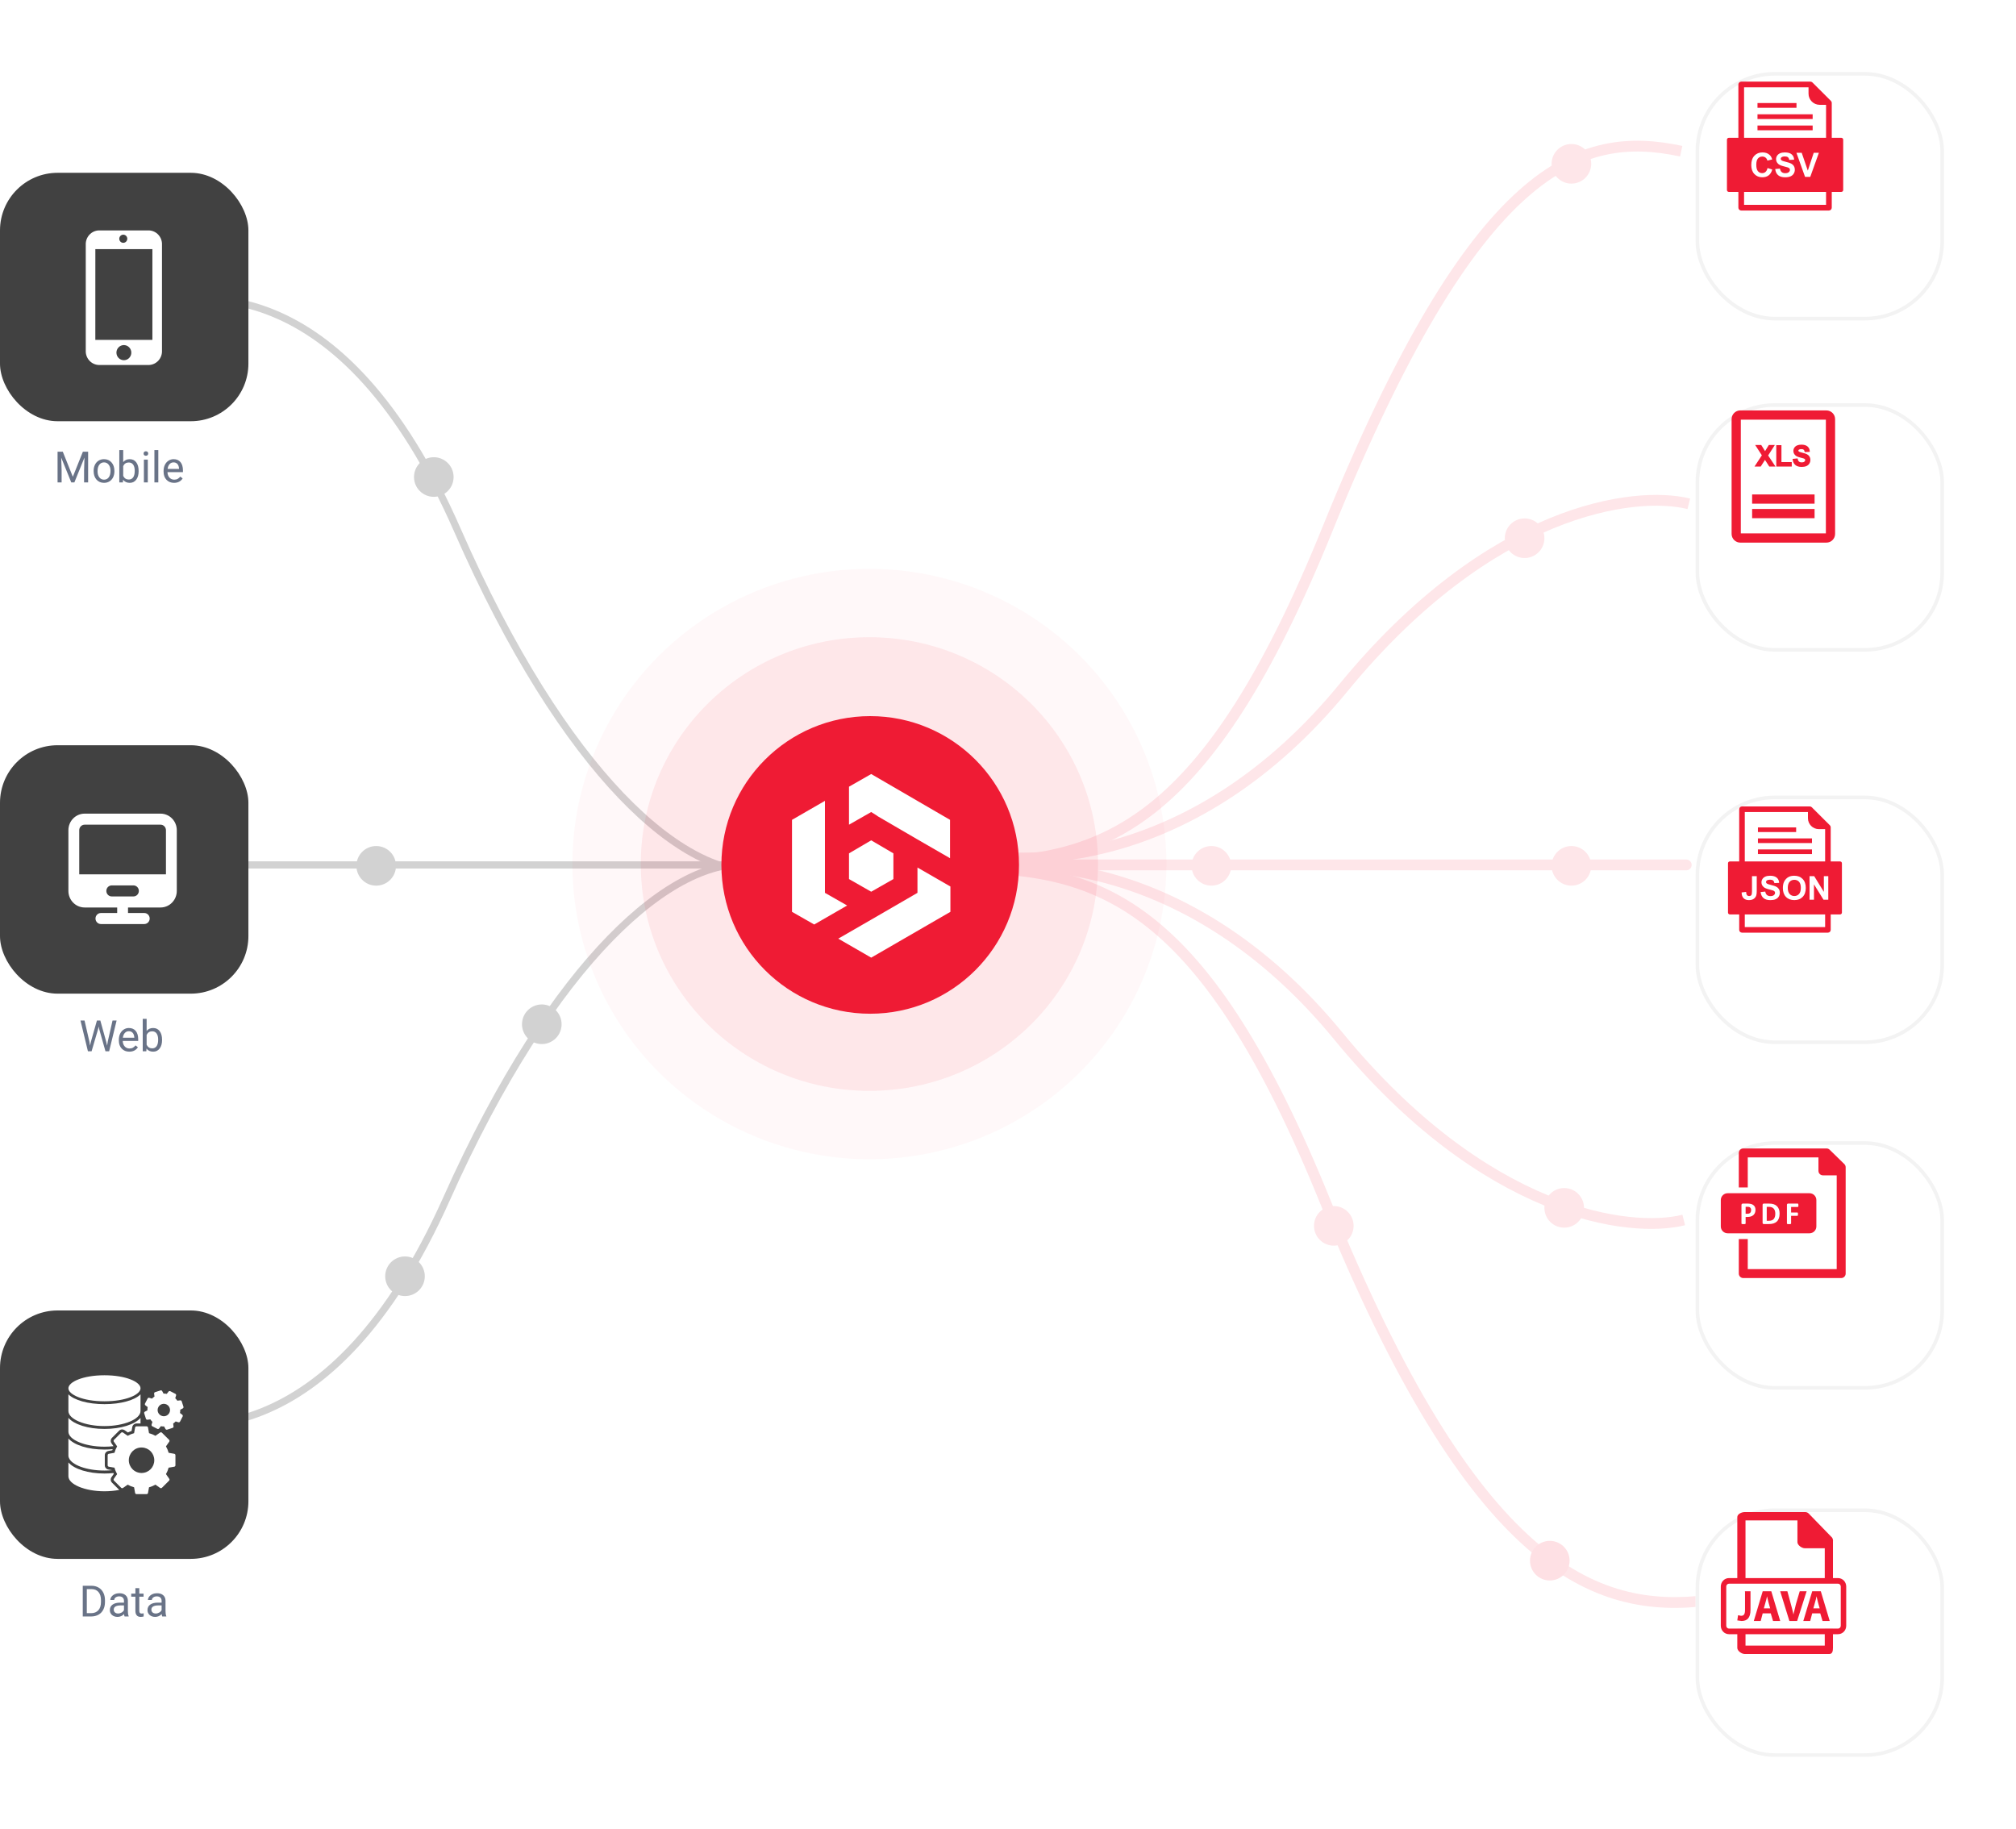 <svg width="560" height="508" viewBox="0 0 560 508" fill="none" xmlns="http://www.w3.org/2000/svg">
<path d="M31 391.338C50.361 399.942 92.207 404.245 124.059 332.95C153.822 266.333 187.14 237.687 209 240.145" stroke="#D2D2D2" stroke-width="2" stroke-linecap="round"/>
<path d="M34 87.752C53.361 78.982 95.207 74.597 127.059 147.262C156.822 215.16 190.14 244.358 212 241.852" stroke="#D2D2D2" stroke-width="2" stroke-linecap="round"/>
<path d="M61.677 240.246H216.179" stroke="#D2D2D2" stroke-width="2" stroke-linecap="round"/>
<path d="M368.813 146.796L367.423 146.233L368.813 146.796ZM268.511 241.122C287.661 241.122 304.762 238.581 321.284 225.412C337.726 212.306 353.42 188.809 370.203 147.359L367.423 146.233C350.701 187.531 335.246 210.446 319.414 223.066C303.661 235.623 287.364 238.122 268.511 238.122V241.122ZM370.203 147.359C390.745 96.628 408.187 69.201 423.827 55.185C431.617 48.203 438.934 44.574 445.951 43.028C452.978 41.479 459.814 41.994 466.686 43.467L467.314 40.533C460.186 39.006 452.889 38.427 445.305 40.098C437.712 41.772 429.941 45.677 421.825 52.951C405.65 67.446 387.999 95.416 367.423 146.233L370.203 147.359Z" fill="#FEE6E9"/>
<path d="M276.399 240.246L468.399 240.246" stroke="#FEE6E9" stroke-width="3" stroke-linecap="round"/>
<path d="M368.19 333.914L366.8 334.477L368.19 333.914ZM267.888 239.588C287.038 239.588 304.139 242.129 320.661 255.298C337.103 268.405 352.797 291.902 369.58 333.351L366.8 334.477C350.078 293.18 334.623 270.264 318.791 257.644C303.038 245.087 286.741 242.588 267.888 242.588V239.588ZM369.58 333.351C390.112 384.057 408.708 412.443 425.945 427.663C443.071 442.786 458.917 444.967 474.311 443.012L474.689 445.988C458.584 448.033 441.833 445.695 423.959 429.912C406.195 414.226 387.386 385.319 366.8 334.477L369.58 333.351Z" fill="#FEE6E9"/>
<path d="M265.396 235.885C284.293 241.699 332.306 240.869 373.174 191.029C414.042 141.189 454.163 136.205 469.115 139.943" stroke="#FEE6E9" stroke-width="3"/>
<path d="M263.986 242.926C282.883 237.112 330.895 237.942 371.764 287.782C412.632 337.621 452.753 342.605 467.705 338.867" stroke="#FEE6E9" stroke-width="3"/>
<rect y="364" width="69" height="69" rx="16" fill="#414141"/>
<path d="M48.404 403.813L46.846 403.533C46.672 402.904 46.423 402.307 46.101 401.747L47.015 400.442C47.126 400.284 47.11 400.072 46.973 399.935L44.981 397.954C44.844 397.817 44.632 397.801 44.474 397.906L43.174 398.815C42.609 398.493 42.012 398.25 41.394 398.086L41.114 396.512C41.077 396.321 40.913 396.184 40.723 396.184H37.918C37.728 396.184 37.564 396.321 37.527 396.512L37.247 398.086C36.629 398.25 36.032 398.493 35.467 398.815L34.162 397.906C34.003 397.801 33.792 397.817 33.654 397.954L31.668 399.935C31.531 400.072 31.515 400.284 31.621 400.442L32.535 401.747C32.218 402.302 31.969 402.904 31.795 403.533L30.231 403.813C30.041 403.85 29.904 404.013 29.904 404.204V407.009C29.904 407.199 30.041 407.368 30.231 407.4L31.8 407.669C31.901 408.044 32.027 408.403 32.181 408.752C32.191 408.768 32.196 408.789 32.212 408.805C32.302 409.022 32.413 409.238 32.535 409.455L31.621 410.76C31.515 410.918 31.531 411.129 31.668 411.267L33.654 413.253C33.792 413.39 34.003 413.406 34.162 413.301L35.467 412.387C36.042 412.714 36.645 412.963 37.247 413.116L37.527 414.69C37.564 414.88 37.728 415.018 37.918 415.018H40.723C40.913 415.018 41.077 414.88 41.114 414.69L41.394 413.121C42.012 412.952 42.609 412.709 43.174 412.387L44.474 413.295C44.632 413.406 44.844 413.39 44.981 413.253L46.973 411.267C47.11 411.129 47.126 410.918 47.015 410.76L46.101 409.455C46.423 408.889 46.672 408.292 46.84 407.669L48.404 407.4C48.594 407.368 48.732 407.199 48.732 407.009V404.204C48.732 404.013 48.594 403.85 48.404 403.813ZM39.418 409.138C39.402 409.138 39.386 409.138 39.37 409.143H39.344C37.33 409.152 35.783 407.511 35.783 405.598C35.783 403.649 37.368 402.059 39.318 402.059C39.339 402.059 39.355 402.059 39.418 402.064C41.346 402.117 42.857 403.67 42.857 405.598C42.857 407.532 41.346 409.085 39.418 409.138Z" fill="white"/>
<path d="M50.767 391.207C50.936 391.118 51.02 390.922 50.957 390.737L50.471 389.232C50.413 389.047 50.233 388.936 50.043 388.962L49.266 389.063C49.092 388.814 48.897 388.582 48.68 388.376L48.912 387.62C48.965 387.436 48.886 387.24 48.712 387.15L47.306 386.426C47.137 386.342 46.931 386.389 46.81 386.537L46.329 387.171C46.033 387.113 45.732 387.087 45.426 387.092L45.056 386.4C44.966 386.231 44.771 386.146 44.586 386.21L43.08 386.691C42.895 386.749 42.784 386.928 42.811 387.119L42.916 387.9C42.663 388.075 42.43 388.275 42.224 388.487L41.469 388.26C41.284 388.207 41.088 388.291 40.999 388.46L40.28 389.86C40.196 390.029 40.243 390.241 40.396 390.357L41.02 390.832C40.967 391.128 40.941 391.429 40.946 391.741L40.248 392.111C40.079 392.201 39.995 392.396 40.058 392.581L40.539 394.081C40.597 394.261 40.777 394.382 40.967 394.351L41.754 394.25C41.923 394.499 42.124 394.731 42.34 394.942L42.108 395.698C42.055 395.883 42.134 396.078 42.309 396.168L43.709 396.887C43.878 396.971 44.089 396.924 44.205 396.776L44.681 396.147C44.977 396.2 45.283 396.226 45.589 396.221L45.959 396.918C46.028 397.05 46.165 397.13 46.308 397.13C46.35 397.13 46.387 397.124 46.429 397.108L47.935 396.622C48.12 396.564 48.231 396.385 48.204 396.195L48.099 395.413C48.352 395.238 48.585 395.043 48.796 394.826L49.546 395.059C49.731 395.112 49.927 395.032 50.017 394.858L50.735 393.453C50.819 393.284 50.772 393.072 50.624 392.956L49.995 392.481C50.053 392.185 50.075 391.884 50.069 391.577L50.767 391.207ZM47.042 392.444C46.621 393.265 45.599 393.641 44.718 393.189C43.862 392.744 43.543 391.718 43.978 390.869C44.408 390.021 45.45 389.692 46.297 390.124C47.143 390.558 47.475 391.598 47.042 392.444Z" fill="white"/>
<path d="M29.016 401.842C29.878 401.842 30.717 401.795 31.531 401.7L30.971 400.897C30.649 400.411 30.707 399.777 31.108 399.375L33.095 397.394C33.317 397.167 33.618 397.045 33.935 397.045C34.172 397.045 34.405 397.114 34.6 397.246L35.525 397.891C35.858 397.727 36.201 397.584 36.555 397.468L36.745 396.375C36.861 395.799 37.353 395.392 37.918 395.392H39.033V393.839C37.437 395.656 33.602 396.908 29.016 396.908C24.431 396.908 20.595 395.656 19 393.839V397.658C19 399.925 23.585 401.842 29.016 401.842Z" fill="white"/>
<path d="M19.042 404.663C19.058 404.721 19.074 404.779 19.095 404.838C19.792 406.908 24.061 408.467 29.016 408.467C29.74 408.467 30.459 408.435 31.161 408.361L30.099 408.182C29.529 408.086 29.111 407.595 29.111 407.009V404.204C29.111 403.633 29.518 403.142 30.078 403.036L31.182 402.835C31.219 402.73 31.256 402.624 31.299 402.524C30.564 402.598 29.798 402.635 29.016 402.635C24.425 402.635 20.59 401.377 19 399.555V404.341C19 404.378 19.005 404.42 19.011 404.462C19.021 404.547 19.032 404.605 19.042 404.663Z" fill="white"/>
<path d="M29.017 389.232C35.009 389.232 39.033 387.363 39.033 385.616C39.033 383.87 35.009 382 29.017 382C23.026 382 19.002 383.87 19.002 385.616C19.002 387.363 23.026 389.232 29.017 389.232Z" fill="white"/>
<path d="M31.108 411.827C30.707 411.425 30.643 410.791 30.96 410.321L31.61 409.397C31.573 409.323 31.499 409.159 31.499 409.159C30.691 409.249 29.862 409.291 29.016 409.291C24.478 409.291 20.595 408.05 19 406.217V410.041C19 412.308 23.585 414.225 29.016 414.225C30.448 414.225 31.848 414.093 33.126 413.845C33.116 413.834 33.105 413.824 33.095 413.813L31.108 411.827Z" fill="white"/>
<path d="M29.016 396.116C34.446 396.116 39.033 394.199 39.033 391.931V387.298C37.442 388.912 33.609 390.025 29.017 390.025C24.424 390.025 20.59 388.912 19 387.297V391.932C19 394.199 23.587 396.116 29.016 396.116Z" fill="white"/>
<path d="M22.99 449V440.469H25.398C26.141 440.469 26.797 440.633 27.367 440.961C27.938 441.289 28.377 441.756 28.686 442.361C28.998 442.967 29.156 443.662 29.16 444.447V444.992C29.16 445.797 29.004 446.502 28.691 447.107C28.383 447.713 27.939 448.178 27.361 448.502C26.787 448.826 26.117 448.992 25.352 449H22.99ZM24.115 441.395V448.08H25.299C26.166 448.08 26.84 447.811 27.32 447.271C27.805 446.732 28.047 445.965 28.047 444.969V444.471C28.047 443.502 27.818 442.75 27.361 442.215C26.908 441.676 26.264 441.402 25.428 441.395H24.115ZM34.609 449C34.547 448.875 34.496 448.652 34.457 448.332C33.953 448.855 33.352 449.117 32.652 449.117C32.027 449.117 31.514 448.941 31.111 448.59C30.713 448.234 30.514 447.785 30.514 447.242C30.514 446.582 30.764 446.07 31.264 445.707C31.768 445.34 32.475 445.156 33.385 445.156H34.44V444.658C34.44 444.279 34.326 443.979 34.1 443.756C33.873 443.529 33.539 443.416 33.098 443.416C32.711 443.416 32.387 443.514 32.125 443.709C31.863 443.904 31.732 444.141 31.732 444.418H30.643C30.643 444.102 30.754 443.797 30.977 443.504C31.203 443.207 31.508 442.973 31.891 442.801C32.277 442.629 32.701 442.543 33.162 442.543C33.893 442.543 34.465 442.727 34.879 443.094C35.293 443.457 35.508 443.959 35.523 444.6V447.518C35.523 448.1 35.598 448.562 35.746 448.906V449H34.609ZM32.81 448.174C33.15 448.174 33.473 448.086 33.777 447.91C34.082 447.734 34.303 447.506 34.44 447.225V445.924H33.59C32.262 445.924 31.598 446.312 31.598 447.09C31.598 447.43 31.711 447.695 31.938 447.887C32.164 448.078 32.455 448.174 32.81 448.174ZM38.693 441.125V442.66H39.877V443.498H38.693V447.43C38.693 447.684 38.746 447.875 38.852 448.004C38.957 448.129 39.137 448.191 39.391 448.191C39.516 448.191 39.688 448.168 39.906 448.121V449C39.621 449.078 39.344 449.117 39.074 449.117C38.59 449.117 38.225 448.971 37.978 448.678C37.732 448.385 37.609 447.969 37.609 447.43V443.498H36.455V442.66H37.609V441.125H38.693ZM45.062 449C45 448.875 44.949 448.652 44.91 448.332C44.406 448.855 43.805 449.117 43.105 449.117C42.48 449.117 41.967 448.941 41.565 448.59C41.166 448.234 40.967 447.785 40.967 447.242C40.967 446.582 41.217 446.07 41.717 445.707C42.221 445.34 42.928 445.156 43.838 445.156H44.893V444.658C44.893 444.279 44.779 443.979 44.553 443.756C44.326 443.529 43.992 443.416 43.551 443.416C43.164 443.416 42.84 443.514 42.578 443.709C42.316 443.904 42.185 444.141 42.185 444.418H41.096C41.096 444.102 41.207 443.797 41.43 443.504C41.656 443.207 41.961 442.973 42.344 442.801C42.73 442.629 43.154 442.543 43.615 442.543C44.346 442.543 44.918 442.727 45.332 443.094C45.746 443.457 45.961 443.959 45.977 444.6V447.518C45.977 448.1 46.051 448.562 46.199 448.906V449H45.062ZM43.264 448.174C43.603 448.174 43.926 448.086 44.23 447.91C44.535 447.734 44.756 447.506 44.893 447.225V445.924H44.043C42.715 445.924 42.051 446.312 42.051 447.09C42.051 447.43 42.164 447.695 42.391 447.887C42.617 448.078 42.908 448.174 43.264 448.174Z" fill="#697387"/>
<rect y="48" width="69" height="69" rx="16" fill="#414141"/>
<path d="M27.404 64H41.42C42.412 64.049 43.344 64.494 44.014 65.237C44.684 65.981 45.037 66.964 44.997 67.971V97.409C45.037 98.416 44.684 99.399 44.014 100.143C43.344 100.886 42.412 101.331 41.42 101.38H27.404C26.412 101.331 25.479 100.887 24.808 100.143C24.137 99.399 23.782 98.417 23.821 97.409V67.971C23.782 66.963 24.137 65.981 24.808 65.237C25.479 64.493 26.412 64.049 27.404 64ZM34.249 65.184C34.028 65.183 33.811 65.248 33.627 65.372C33.443 65.496 33.298 65.672 33.213 65.879C33.128 66.086 33.105 66.314 33.147 66.535C33.189 66.755 33.295 66.958 33.451 67.117C33.607 67.276 33.806 67.385 34.022 67.429C34.239 67.473 34.464 67.451 34.668 67.365C34.873 67.28 35.047 67.135 35.17 66.948C35.293 66.761 35.359 66.542 35.359 66.318C35.359 66.018 35.242 65.731 35.034 65.518C34.826 65.306 34.544 65.186 34.249 65.184ZM34.409 100.052C34.818 100.052 35.217 99.929 35.557 99.698C35.896 99.468 36.161 99.14 36.318 98.757C36.474 98.373 36.515 97.951 36.435 97.544C36.355 97.137 36.159 96.763 35.87 96.47C35.581 96.177 35.213 95.977 34.812 95.896C34.411 95.815 33.996 95.856 33.618 96.015C33.241 96.174 32.918 96.443 32.691 96.788C32.464 97.133 32.343 97.539 32.343 97.954C32.343 98.229 32.397 98.502 32.5 98.757C32.604 99.011 32.756 99.243 32.948 99.437C33.14 99.632 33.368 99.787 33.618 99.892C33.869 99.998 34.138 100.052 34.409 100.052ZM26.479 94.371C26.479 94.371 26.479 94.402 26.479 94.415H42.333C42.333 94.415 42.333 94.415 42.333 94.371V69.243C42.334 69.228 42.334 69.213 42.333 69.199H26.485C26.484 69.213 26.484 69.228 26.485 69.243L26.479 94.371Z" fill="white"/>
<path d="M17.443 125.469L20.232 132.43L23.021 125.469H24.48V134H23.355V130.678L23.461 127.092L20.66 134H19.799L17.004 127.109L17.115 130.678V134H15.99V125.469H17.443ZM26.01 130.772C26.01 130.151 26.131 129.592 26.373 129.096C26.619 128.6 26.959 128.217 27.393 127.947C27.83 127.678 28.328 127.543 28.887 127.543C29.75 127.543 30.447 127.842 30.979 128.44C31.514 129.037 31.781 129.832 31.781 130.824V130.901C31.781 131.518 31.662 132.072 31.424 132.565C31.189 133.053 30.852 133.434 30.41 133.707C29.973 133.981 29.469 134.117 28.898 134.117C28.039 134.117 27.342 133.818 26.807 133.221C26.275 132.623 26.01 131.832 26.01 130.848V130.772ZM27.1 130.901C27.1 131.604 27.262 132.168 27.586 132.594C27.914 133.02 28.352 133.233 28.898 133.233C29.449 133.233 29.887 133.018 30.211 132.588C30.535 132.154 30.697 131.549 30.697 130.772C30.697 130.076 30.531 129.514 30.199 129.084C29.871 128.651 29.434 128.434 28.887 128.434C28.352 128.434 27.92 128.647 27.592 129.072C27.264 129.498 27.1 130.108 27.1 130.901ZM38.508 130.901C38.508 131.869 38.285 132.649 37.84 133.238C37.395 133.824 36.797 134.117 36.047 134.117C35.246 134.117 34.627 133.834 34.19 133.268L34.137 134H33.141V125H34.225V128.358C34.662 127.815 35.266 127.543 36.035 127.543C36.805 127.543 37.408 127.834 37.846 128.416C38.287 128.998 38.508 129.795 38.508 130.807V130.901ZM37.424 130.777C37.424 130.039 37.281 129.469 36.996 129.067C36.711 128.664 36.301 128.463 35.766 128.463C35.051 128.463 34.537 128.795 34.225 129.459V132.201C34.557 132.865 35.074 133.197 35.777 133.197C36.297 133.197 36.701 132.996 36.99 132.594C37.279 132.192 37.424 131.586 37.424 130.777ZM41.057 134H39.973V127.66H41.057V134ZM39.885 125.979C39.885 125.803 39.938 125.654 40.043 125.533C40.152 125.412 40.312 125.352 40.523 125.352C40.734 125.352 40.895 125.412 41.004 125.533C41.113 125.654 41.168 125.803 41.168 125.979C41.168 126.154 41.113 126.301 41.004 126.418C40.895 126.535 40.734 126.594 40.523 126.594C40.312 126.594 40.152 126.535 40.043 126.418C39.938 126.301 39.885 126.154 39.885 125.979ZM43.975 134H42.891V125H43.975V134ZM48.346 134.117C47.486 134.117 46.787 133.836 46.248 133.274C45.709 132.707 45.44 131.951 45.44 131.006V130.807C45.44 130.178 45.559 129.617 45.797 129.125C46.039 128.629 46.375 128.242 46.805 127.965C47.238 127.684 47.707 127.543 48.211 127.543C49.035 127.543 49.676 127.815 50.133 128.358C50.59 128.901 50.818 129.678 50.818 130.69V131.141H46.523C46.539 131.766 46.721 132.272 47.068 132.658C47.42 133.041 47.865 133.233 48.404 133.233C48.787 133.233 49.111 133.154 49.377 132.998C49.643 132.842 49.875 132.635 50.074 132.377L50.736 132.893C50.205 133.709 49.408 134.117 48.346 134.117ZM48.211 128.434C47.773 128.434 47.406 128.594 47.109 128.914C46.812 129.231 46.629 129.676 46.559 130.25H49.734V130.168C49.703 129.617 49.555 129.192 49.289 128.891C49.023 128.586 48.664 128.434 48.211 128.434Z" fill="#697387"/>
<rect y="207" width="69" height="69" rx="16" fill="#414141"/>
<path d="M37.066 249C37.897 249 38.571 248.314 38.571 247.467C38.571 246.62 37.897 245.933 37.066 245.933H31.044C30.212 245.933 29.538 246.62 29.538 247.467C29.538 248.314 30.212 249 31.044 249H23.516C22.685 249 22.011 248.314 22.011 247.467V242.867H46.098V247.467C46.098 248.314 45.424 249 44.593 249H37.066H44.593C45.424 249 46.098 248.314 46.098 247.467V230.6C46.098 229.753 45.424 229.067 44.593 229.067H23.516C22.685 229.067 22.011 229.753 22.011 230.6V247.467C22.011 248.314 22.685 249 23.516 249H31.044H37.066ZM35.56 252.067V253.6H40.076C40.908 253.6 41.582 254.286 41.582 255.133C41.582 255.98 40.908 256.667 40.076 256.667H28.033C27.201 256.667 26.527 255.98 26.527 255.133C26.527 254.286 27.201 253.6 28.033 253.6H32.549V252.067H23.516C21.022 252.067 19 250.007 19 247.467V230.6C19 228.059 21.022 226 23.516 226H44.593C47.087 226 49.109 228.059 49.109 230.6V247.467C49.109 250.007 47.087 252.067 44.593 252.067H35.56Z" fill="white"/>
<path d="M24.83 289.311L24.994 290.436L25.234 289.422L26.922 283.469H27.871L29.518 289.422L29.752 290.453L29.934 289.305L31.258 283.469H32.389L30.32 292H29.295L27.537 285.783L27.402 285.133L27.268 285.783L25.445 292H24.42L22.357 283.469H23.482L24.83 289.311ZM35.916 292.117C35.057 292.117 34.357 291.836 33.818 291.273C33.279 290.707 33.01 289.951 33.01 289.006V288.807C33.01 288.178 33.129 287.617 33.367 287.125C33.609 286.629 33.945 286.242 34.375 285.965C34.809 285.684 35.277 285.543 35.781 285.543C36.605 285.543 37.246 285.814 37.703 286.357C38.16 286.9 38.389 287.678 38.389 288.689V289.141H34.094C34.109 289.766 34.291 290.271 34.639 290.658C34.99 291.041 35.435 291.232 35.975 291.232C36.357 291.232 36.682 291.154 36.947 290.998C37.213 290.842 37.445 290.635 37.645 290.377L38.307 290.893C37.775 291.709 36.978 292.117 35.916 292.117ZM35.781 286.434C35.344 286.434 34.977 286.594 34.68 286.914C34.383 287.23 34.199 287.676 34.129 288.25H37.305V288.168C37.273 287.617 37.125 287.191 36.859 286.891C36.594 286.586 36.234 286.434 35.781 286.434ZM45.016 288.9C45.016 289.869 44.793 290.648 44.348 291.238C43.902 291.824 43.305 292.117 42.555 292.117C41.754 292.117 41.135 291.834 40.697 291.268L40.645 292H39.648V283H40.732V286.357C41.17 285.814 41.773 285.543 42.543 285.543C43.312 285.543 43.916 285.834 44.353 286.416C44.795 286.998 45.016 287.795 45.016 288.807V288.9ZM43.932 288.777C43.932 288.039 43.789 287.469 43.504 287.066C43.219 286.664 42.809 286.463 42.273 286.463C41.559 286.463 41.045 286.795 40.732 287.459V290.201C41.065 290.865 41.582 291.197 42.285 291.197C42.805 291.197 43.209 290.996 43.498 290.594C43.787 290.191 43.932 289.586 43.932 288.777Z" fill="#697387"/>
<ellipse cx="241.5" cy="240" rx="82.5" ry="82" fill="#EF1B34" fill-opacity="0.03"/>
<ellipse cx="241.5" cy="240" rx="63.5" ry="63" fill="#EF1B34" fill-opacity="0.08"/>
<circle cx="241.722" cy="240.246" r="41.333" fill="#EF1B34"/>
<path d="M242 266L232.851 260.724L242 255.448L254.851 248V240.966L264 246.241V253.276L242 266ZM242 233.414L248.168 237.034V244.172L242 247.69L235.832 244.172V237.034L242 233.414ZM263.897 227.724V238.379L254.748 233.103L243.748 226.69L243.645 226.586L242 225.552L235.832 229.069V218.517L242 215L263.897 227.724ZM220 227.724L229.15 222.448V233V246.034V248L235.318 251.517L226.168 256.793L220 253.276V227.724Z" fill="white"/>
<g filter="url(#filter0_d)">
<rect x="461" y="6" width="69" height="69" rx="22" fill="white"/>
<rect x="461.5" y="6.5" width="68" height="68" rx="21.5" stroke="#F3F3F3"/>
</g>
<path fill-rule="evenodd" clip-rule="evenodd" d="M502.369 24.255H484.465V38.801C484.465 39.236 484.111 39.59 483.674 39.59C483.237 39.59 482.883 39.236 482.883 38.801V23.465C482.883 23.029 483.237 22.676 483.674 22.676H502.897C503.109 22.676 503.309 22.76 503.459 22.909L508.59 28.029C508.739 28.177 508.822 28.378 508.822 28.587L508.822 38.801C508.822 39.236 508.467 39.59 508.03 39.59C507.593 39.59 507.239 39.236 507.239 38.801V29.114H505.464C504.612 29.114 503.838 28.767 503.278 28.207C502.717 27.648 502.369 26.876 502.369 26.026V24.255L502.369 24.255ZM484.465 56.894H507.239V52.78C507.239 52.344 507.593 51.99 508.03 51.99C508.467 51.99 508.822 52.344 508.822 52.78V57.684C508.822 58.12 508.467 58.473 508.03 58.473H483.674C483.237 58.473 482.883 58.12 482.883 57.684V52.78C482.883 52.344 483.237 51.99 483.674 51.99C484.111 51.99 484.465 52.344 484.465 52.78V56.894H484.465Z" fill="#EF1B34"/>
<path fill-rule="evenodd" clip-rule="evenodd" d="M488.193 31.745H503.514V33.061H488.193V31.745Z" fill="#EF1B34"/>
<path fill-rule="evenodd" clip-rule="evenodd" d="M488.193 34.868H503.514V36.184H488.193V34.868Z" fill="#EF1B34"/>
<path fill-rule="evenodd" clip-rule="evenodd" d="M488.193 28.622H499.025V29.938H488.193V28.622Z" fill="#EF1B34"/>
<path fill-rule="evenodd" clip-rule="evenodd" d="M487.327 43.256C487.902 42.642 488.658 42.334 489.597 42.334C490.415 42.334 491.081 42.575 491.592 43.059C491.898 43.343 492.125 43.754 492.278 44.289L490.939 44.608C490.861 44.261 490.696 43.987 490.443 43.786C490.192 43.586 489.887 43.486 489.528 43.486C489.032 43.486 488.628 43.664 488.32 44.02C488.011 44.374 487.857 44.95 487.857 45.746C487.857 46.591 488.008 47.193 488.313 47.551C488.617 47.91 489.013 48.089 489.5 48.089C489.86 48.089 490.169 47.976 490.428 47.747C490.686 47.52 490.872 47.16 490.986 46.672L492.295 47.086C492.094 47.815 491.761 48.357 491.293 48.711C490.827 49.065 490.233 49.242 489.514 49.242C488.625 49.242 487.894 48.938 487.322 48.333C486.75 47.727 486.463 46.898 486.463 45.848C486.463 44.735 486.751 43.872 487.327 43.256H487.327ZM493.114 46.955L494.43 46.826C494.508 47.268 494.668 47.591 494.911 47.798C495.153 48.004 495.479 48.108 495.89 48.108C496.325 48.108 496.654 48.016 496.874 47.831C497.096 47.647 497.206 47.433 497.206 47.187C497.206 47.028 497.159 46.895 497.066 46.784C496.974 46.672 496.812 46.576 496.579 46.495C496.422 46.439 496.06 46.342 495.498 46.202C494.773 46.023 494.264 45.803 493.973 45.541C493.561 45.174 493.355 44.726 493.355 44.197C493.355 43.856 493.452 43.539 493.645 43.242C493.839 42.947 494.118 42.721 494.481 42.565C494.846 42.411 495.284 42.334 495.798 42.334C496.64 42.334 497.272 42.517 497.697 42.884C498.121 43.253 498.344 43.743 498.366 44.357L497.014 44.416C496.957 44.073 496.832 43.825 496.642 43.676C496.452 43.525 496.166 43.45 495.786 43.45C495.393 43.45 495.084 43.53 494.863 43.692C494.72 43.794 494.648 43.933 494.648 44.105C494.648 44.264 494.715 44.399 494.849 44.511C495.019 44.654 495.434 44.804 496.091 44.958C496.749 45.113 497.236 45.274 497.551 45.438C497.866 45.605 498.112 45.831 498.291 46.118C498.469 46.406 498.558 46.761 498.558 47.182C498.558 47.565 498.452 47.924 498.238 48.257C498.025 48.592 497.724 48.84 497.334 49.002C496.944 49.166 496.458 49.246 495.876 49.246C495.03 49.246 494.38 49.052 493.926 48.662C493.472 48.271 493.201 47.702 493.114 46.955V46.955ZM501.403 49.128L499.01 42.447H500.477L502.17 47.392L503.81 42.447H505.245L502.847 49.128H501.403ZM484.467 53.306H507.241H508.823H511.472C511.764 53.306 512 53.071 512 52.78V38.8C512 38.51 511.764 38.274 511.472 38.274H508.823H507.241H484.467H482.884H480.235C479.944 38.274 479.707 38.51 479.707 38.8V52.78C479.707 53.071 479.944 53.306 480.235 53.306H482.884H484.467Z" fill="#EF1B34"/>
<g filter="url(#filter1_d)">
<rect x="461" y="303" width="69" height="69" rx="22" fill="white"/>
<rect x="461.5" y="303.5" width="68" height="68" rx="21.5" stroke="#F3F3F3"/>
</g>
<path d="M512.31 323.334L508.238 319.355C508.005 319.127 507.694 319 507.368 319H484.244C483.557 319 483 319.557 483 320.245V329.826H485.489V321.489H505.124V325.224C505.124 325.911 505.681 326.469 506.369 326.469H510.196V352.51H485.489V344.174H483V353.755C483 354.442 483.557 355 484.245 355H511.441C512.128 355 512.685 354.443 512.685 353.755V324.224C512.685 323.889 512.55 323.568 512.31 323.334Z" fill="#EF1B34"/>
<path fill-rule="evenodd" clip-rule="evenodd" d="M479.903 331.436H502.643C503.694 331.436 504.545 332.288 504.545 333.339V340.661C504.545 341.712 503.693 342.564 502.642 342.564H479.903C478.852 342.564 478 341.712 478 340.661V333.339C478 332.288 478.852 331.436 479.903 331.436ZM487.634 336.041C487.634 336.36 487.584 336.643 487.484 336.889C487.385 337.135 487.24 337.343 487.049 337.513C486.859 337.68 486.624 337.807 486.346 337.895C486.071 337.983 485.746 338.027 485.371 338.027H484.896V339.842C484.896 339.871 484.886 339.898 484.865 339.921C484.848 339.945 484.817 339.964 484.773 339.978C484.729 339.993 484.67 340.005 484.597 340.013C484.524 340.022 484.43 340.027 484.316 340.027C484.205 340.027 484.111 340.022 484.035 340.013C483.961 340.005 483.903 339.993 483.859 339.978C483.815 339.964 483.784 339.945 483.767 339.921C483.749 339.898 483.74 339.871 483.74 339.842V334.727C483.74 334.589 483.775 334.487 483.846 334.419C483.919 334.349 484.014 334.314 484.131 334.314H485.472C485.606 334.314 485.734 334.32 485.854 334.331C485.977 334.34 486.123 334.362 486.293 334.397C486.463 334.429 486.635 334.491 486.808 334.582C486.983 334.673 487.133 334.788 487.256 334.929C487.379 335.067 487.473 335.229 487.537 335.417C487.602 335.601 487.634 335.809 487.634 336.041ZM486.425 336.124C486.425 335.925 486.39 335.761 486.32 335.632C486.249 335.503 486.163 335.408 486.06 335.346C485.958 335.285 485.85 335.247 485.735 335.232C485.624 335.215 485.508 335.206 485.388 335.206H484.896V337.135H485.414C485.599 337.135 485.753 337.11 485.876 337.06C486.002 337.01 486.104 336.942 486.184 336.854C486.263 336.763 486.323 336.656 486.364 336.533C486.405 336.407 486.425 336.271 486.425 336.124ZM494.334 337.073C494.334 337.595 494.265 338.042 494.128 338.414C493.993 338.783 493.798 339.085 493.543 339.319C493.288 339.553 492.978 339.726 492.612 339.838C492.248 339.946 491.815 340 491.311 340H489.953C489.856 340 489.774 339.972 489.707 339.917C489.642 339.858 489.61 339.764 489.61 339.635V334.678C489.61 334.55 489.642 334.457 489.707 334.402C489.774 334.343 489.856 334.314 489.953 334.314H491.412C491.919 334.314 492.348 334.374 492.7 334.494C493.054 334.611 493.351 334.787 493.592 335.021C493.835 335.253 494.019 335.54 494.145 335.883C494.271 336.225 494.334 336.622 494.334 337.073ZM493.139 337.113C493.139 336.844 493.107 336.593 493.042 336.362C492.981 336.13 492.88 335.929 492.739 335.76C492.601 335.59 492.423 335.458 492.203 335.364C491.986 335.267 491.701 335.219 491.346 335.219H490.762V339.086H491.364C491.68 339.086 491.947 339.045 492.163 338.963C492.38 338.881 492.56 338.758 492.704 338.594C492.85 338.427 492.959 338.22 493.029 337.974C493.102 337.728 493.139 337.441 493.139 337.113ZM499.545 335.012C499.554 334.951 499.558 334.876 499.558 334.788C499.558 334.7 499.554 334.626 499.545 334.564C499.539 334.503 499.528 334.454 499.51 334.419C499.495 334.381 499.478 334.355 499.457 334.34C499.437 334.323 499.413 334.314 499.387 334.314H496.711C496.614 334.314 496.532 334.343 496.465 334.402C496.4 334.457 496.368 334.55 496.368 334.678V339.833C496.368 339.865 496.377 339.893 496.394 339.917C496.415 339.94 496.447 339.961 496.491 339.978C496.535 339.993 496.594 340.005 496.667 340.013C496.743 340.022 496.837 340.027 496.948 340.027C497.062 340.027 497.156 340.022 497.229 340.013C497.303 340.005 497.361 339.993 497.405 339.978C497.452 339.961 497.484 339.94 497.502 339.917C497.519 339.893 497.528 339.865 497.528 339.833V337.715H499.273C499.299 337.715 499.323 337.708 499.343 337.693C499.364 337.676 499.381 337.648 499.396 337.61C499.413 337.572 499.425 337.523 499.431 337.465C499.44 337.406 499.444 337.333 499.444 337.245C499.444 337.157 499.44 337.084 499.431 337.025C499.425 336.967 499.413 336.92 499.396 336.885C499.381 336.849 499.364 336.824 499.343 336.81C499.323 336.795 499.299 336.788 499.273 336.788H497.528V335.259H499.387C499.413 335.259 499.437 335.25 499.457 335.232C499.478 335.215 499.495 335.188 499.51 335.153C499.528 335.118 499.539 335.071 499.545 335.012Z" fill="#EF1B34"/>
<g filter="url(#filter2_d)">
<rect x="461" y="405" width="69" height="69" rx="22" fill="white"/>
<rect x="461.5" y="405.5" width="68" height="68" rx="21.5" stroke="#F3F3F3"/>
</g>
<path d="M484.66 442.002H486.251V447.129C486.251 449.452 485.282 450.253 483.76 450.253L482.584 450.093L482.791 448.651L483.622 448.811C484.314 448.811 484.729 448.491 484.729 447.209V442.083L484.66 442.002Z" fill="#EF1B34"/>
<path d="M489.639 448.129L489.081 450.253H487.167L489.639 442.002H492.03L494.502 450.253H492.509L491.871 448.129H489.559H489.639ZM491.711 446.741L491.233 445.025L490.834 443.391C490.755 443.881 490.595 444.535 490.436 445.025L489.958 446.741H491.711Z" fill="#EF1B34"/>
<path d="M497.053 450.253L494.502 442.002H496.495L497.451 445.515C497.691 446.496 498.01 447.476 498.169 448.456C498.408 447.476 498.647 446.496 498.886 445.515L499.923 442.002H501.836L499.205 450.253H497.053Z" fill="#EF1B34"/>
<path d="M503.391 448.129L502.833 450.253H500.919L503.391 442.002H505.782L508.254 450.253H506.261L505.623 448.129H503.311H503.391ZM505.463 446.741L504.985 445.025L504.586 443.391C504.507 443.881 504.347 444.535 504.188 445.025L503.71 446.741H505.463Z" fill="#EF1B34"/>
<path d="M506.878 457.102H484.862V452.465H482.584V457.721C482.584 458.571 483.799 459.421 484.634 459.421H508.168C509.004 459.421 509.155 458.571 509.155 457.721V452.465H506.878V457.102ZM508.928 427.112L502.399 420.387C502.268 420.259 502.113 420.159 501.943 420.093C501.774 420.026 501.593 419.995 501.412 420.001H484.634C483.799 420.001 482.584 420.542 482.584 421.392L482.584 439.5H484.861L484.862 422.319H499.286V428.348C499.286 429.199 500.501 430.049 501.336 430.049H506.878V439.5H509.155V428.194C509.206 427.817 509.126 427.434 508.928 427.112Z" fill="#EF1B34"/>
<path d="M512.837 440.673C512.837 440.053 512.598 439.459 512.172 439.02C511.746 438.582 511.168 438.335 510.565 438.335H480.272C479.669 438.335 479.091 438.582 478.665 439.02C478.239 439.459 478 440.053 478 440.673V451.583C478 452.203 478.239 452.797 478.665 453.236C479.091 453.674 479.669 453.921 480.272 453.921H510.565C511.168 453.921 511.746 453.674 512.172 453.236C512.598 452.797 512.837 452.203 512.837 451.583V440.673ZM511.322 451.583C511.322 451.789 511.243 451.988 511.101 452.134C510.959 452.28 510.766 452.362 510.565 452.362H480.272C480.071 452.362 479.878 452.28 479.736 452.134C479.594 451.988 479.515 451.789 479.515 451.583V440.673C479.515 440.467 479.594 440.268 479.736 440.122C479.878 439.976 480.071 439.894 480.272 439.894H510.565C510.766 439.894 510.959 439.976 511.101 440.122C511.243 440.268 511.322 440.467 511.322 440.673V451.583Z" fill="#EF1B34"/>
<g filter="url(#filter3_d)">
<rect x="461" y="98" width="69" height="69" rx="22" fill="white"/>
<rect x="461.5" y="98.5" width="68" height="68" rx="21.5" stroke="#F3F3F3"/>
</g>
<path d="M507.33 114H483.419C482.085 114 481 115.085 481 116.42V148.301C481 149.635 482.085 150.72 483.419 150.72H507.33C508.665 150.72 509.75 149.635 509.75 148.301V116.42C509.75 115.085 508.665 114 507.33 114ZM507.188 116.562V148.158H483.562V116.562H507.188Z" fill="#EF1B34"/>
<path d="M504.049 141.374H486.701V143.935H504.049V141.374Z" fill="#EF1B34"/>
<path d="M504.049 137.341H486.701V139.903H504.049V137.341Z" fill="#EF1B34"/>
<path d="M489.085 129.593L490.275 127.742L491.461 129.593H493.196L491.149 126.516L493.014 123.603H491.34L490.298 125.308L489.233 123.603H487.547L489.405 126.472L487.361 129.593H489.085Z" fill="#EF1B34"/>
<path d="M497.711 128.348H494.847V123.65H493.41V129.593H497.711V128.348Z" fill="#EF1B34"/>
<path d="M500.463 128.436C500.15 128.436 499.901 128.359 499.722 128.206C499.542 128.05 499.419 127.8 499.36 127.46L499.336 127.331L497.94 127.466L497.957 127.611C498.035 128.283 498.285 128.803 498.697 129.159C499.108 129.514 499.698 129.694 500.452 129.694C500.965 129.694 501.402 129.622 501.748 129.476C502.104 129.327 502.386 129.094 502.585 128.785C502.779 128.476 502.878 128.142 502.878 127.791C502.878 127.405 502.795 127.073 502.63 126.807C502.465 126.542 502.235 126.329 501.944 126.176C501.665 126.028 501.235 125.886 500.667 125.753C499.998 125.593 499.754 125.474 499.667 125.4C499.585 125.33 499.548 125.256 499.548 125.163C499.548 125.061 499.588 124.985 499.671 124.924C499.836 124.805 500.073 124.745 500.373 124.745C500.663 124.745 500.878 124.799 501.013 124.907C501.148 125.014 501.238 125.197 501.28 125.452L501.3 125.576L502.719 125.513L502.714 125.373C502.695 124.81 502.487 124.353 502.094 124.013C501.709 123.678 501.133 123.508 500.384 123.508C499.928 123.508 499.532 123.579 499.206 123.718C498.87 123.861 498.611 124.073 498.431 124.35C498.251 124.623 498.16 124.925 498.16 125.242C498.16 125.733 498.352 126.156 498.734 126.497C499.003 126.739 499.448 126.933 500.093 127.093C500.676 127.237 500.911 127.307 501.003 127.339C501.17 127.399 501.293 127.468 501.355 127.541C501.413 127.612 501.44 127.695 501.44 127.796C501.44 127.964 501.365 128.108 501.209 128.238C501.05 128.368 500.799 128.436 500.463 128.436Z" fill="#EF1B34"/>
<g filter="url(#filter4_d)">
<rect x="461" y="207" width="69" height="69" rx="22" fill="white"/>
<rect x="461.5" y="207.5" width="68" height="68" rx="21.5" stroke="#F3F3F3"/>
</g>
<path fill-rule="evenodd" clip-rule="evenodd" d="M502.208 225.547H484.663V239.791C484.663 240.218 484.316 240.564 483.887 240.564C483.459 240.564 483.112 240.218 483.112 239.791V224.773C483.112 224.346 483.459 224 483.887 224H502.725C502.932 224 503.129 224.083 503.275 224.229L508.304 229.242C508.449 229.388 508.531 229.584 508.531 229.789L508.531 239.791C508.531 240.218 508.183 240.564 507.755 240.564C507.327 240.564 506.98 240.218 506.98 239.791V230.305H505.24C504.406 230.305 503.647 229.965 503.098 229.417C502.549 228.869 502.208 228.113 502.208 227.281V225.546L502.208 225.547ZM484.663 257.51H506.98V253.481C506.98 253.054 507.327 252.708 507.755 252.708C508.183 252.708 508.531 253.054 508.531 253.481V258.283C508.531 258.71 508.183 259.057 507.755 259.057H483.887C483.459 259.057 483.112 258.71 483.112 258.283V253.481C483.112 253.054 483.459 252.708 483.887 252.708C484.316 252.708 484.663 253.054 484.663 253.481V257.51H484.663Z" fill="#EF1B34"/>
<path fill-rule="evenodd" clip-rule="evenodd" d="M488.315 232.881H503.328V234.17H488.315V232.881Z" fill="#EF1B34"/>
<path fill-rule="evenodd" clip-rule="evenodd" d="M488.315 235.94H503.328V237.229H488.315V235.94Z" fill="#EF1B34"/>
<path fill-rule="evenodd" clip-rule="evenodd" d="M488.315 229.823H498.93V231.112H488.315V229.823Z" fill="#EF1B34"/>
<path fill-rule="evenodd" clip-rule="evenodd" d="M486.663 243.362H487.985V247.504C487.985 248.045 487.936 248.462 487.841 248.753C487.713 249.134 487.481 249.44 487.143 249.67C486.805 249.902 486.361 250.016 485.809 250.016C485.162 250.016 484.664 249.836 484.314 249.474C483.965 249.113 483.788 248.583 483.787 247.884L485.035 247.74C485.05 248.115 485.105 248.38 485.2 248.536C485.343 248.77 485.562 248.887 485.854 248.887C486.149 248.887 486.358 248.804 486.48 248.635C486.602 248.467 486.663 248.118 486.663 247.588V243.362L486.663 243.362ZM489.059 247.777L490.348 247.65C490.425 248.083 490.582 248.4 490.82 248.603C491.057 248.804 491.377 248.906 491.78 248.906C492.206 248.906 492.528 248.816 492.744 248.635C492.961 248.455 493.069 248.245 493.069 248.004C493.069 247.849 493.023 247.717 492.932 247.609C492.842 247.5 492.683 247.405 492.455 247.326C492.301 247.271 491.946 247.177 491.395 247.04C490.684 246.864 490.186 246.648 489.901 246.392C489.497 246.033 489.296 245.594 489.296 245.076C489.296 244.742 489.39 244.432 489.58 244.141C489.769 243.851 490.043 243.63 490.399 243.478C490.756 243.327 491.186 243.251 491.69 243.251C492.515 243.251 493.133 243.431 493.551 243.79C493.966 244.151 494.185 244.631 494.206 245.233L492.881 245.291C492.825 244.954 492.703 244.712 492.516 244.566C492.33 244.418 492.05 244.345 491.678 244.345C491.293 244.345 490.99 244.423 490.773 244.581C490.633 244.681 490.562 244.817 490.562 244.986C490.562 245.142 490.628 245.274 490.759 245.384C490.926 245.524 491.332 245.67 491.977 245.821C492.622 245.973 493.098 246.13 493.407 246.292C493.716 246.455 493.957 246.676 494.133 246.957C494.307 247.239 494.394 247.587 494.394 247.999C494.394 248.374 494.29 248.726 494.081 249.052C493.871 249.379 493.577 249.623 493.195 249.782C492.813 249.942 492.336 250.021 491.766 250.021C490.937 250.021 490.299 249.83 489.855 249.448C489.41 249.066 489.145 248.508 489.059 247.777L489.059 247.777ZM495.24 246.674C495.24 246.007 495.34 245.448 495.54 244.995C495.689 244.663 495.893 244.363 496.151 244.098C496.409 243.835 496.692 243.638 496.999 243.51C497.408 243.336 497.879 243.251 498.413 243.251C499.381 243.251 500.154 243.55 500.734 244.148C501.315 244.745 501.605 245.577 501.605 246.642C501.605 247.699 501.316 248.525 500.74 249.122C500.164 249.718 499.394 250.016 498.432 250.016C497.456 250.016 496.679 249.719 496.103 249.127C495.527 248.532 495.24 247.714 495.24 246.674L495.24 246.674ZM502.651 249.905V243.362H503.941L506.627 247.731V243.362H507.858V249.905H506.527L503.883 245.638V249.905H502.651ZM484.664 253.997H506.981H508.532H511.128C511.413 253.997 511.645 253.766 511.645 253.481V239.791C511.645 239.506 511.413 239.275 511.128 239.275H508.532H506.981H484.664H483.113H480.517C480.231 239.275 480 239.506 480 239.791V253.481C480 253.766 480.231 253.997 480.517 253.997H483.113H484.664Z" fill="#EF1B34"/>
<path fill-rule="evenodd" clip-rule="evenodd" d="M497.106 244.94C496.773 245.314 496.605 245.876 496.605 246.63C496.605 247.37 496.778 247.932 497.12 248.315C497.464 248.697 497.899 248.887 498.428 248.887C498.955 248.887 499.389 248.699 499.728 248.318C500.066 247.938 500.235 247.37 500.235 246.612C500.235 245.862 500.07 245.303 499.742 244.933C499.412 244.564 498.973 244.38 498.428 244.38C497.881 244.38 497.441 244.567 497.106 244.94V244.94Z" fill="#EF1B34"/>
<circle cx="120.5" cy="132.5" r="5.5" fill="#D2D2D2"/>
<circle cx="436.5" cy="45.5" r="5.5" fill="#FEE6E9"/>
<circle cx="423.5" cy="149.5" r="5.5" fill="#FEE6E9"/>
<circle cx="434.5" cy="335.5" r="5.5" fill="#FEE6E9"/>
<circle cx="430.5" cy="433.5" r="5.5" fill="#FEE0E4"/>
<circle cx="370.5" cy="340.5" r="5.5" fill="#FEE6E9"/>
<circle cx="436.5" cy="240.5" r="5.5" fill="#FEE6E9"/>
<circle cx="336.5" cy="240.5" r="5.5" fill="#FEE6E9"/>
<circle cx="104.5" cy="240.5" r="5.5" fill="#D2D2D2"/>
<circle cx="112.5" cy="354.5" r="5.5" fill="#D2D2D2"/>
<circle cx="150.5" cy="284.5" r="5.5" fill="#D2D2D2"/>
<defs>
<filter id="filter0_d" x="451" y="0" width="109" height="109" filterUnits="userSpaceOnUse" color-interpolation-filters="sRGB">
<feFlood flood-opacity="0" result="BackgroundImageFix"/>
<feColorMatrix in="SourceAlpha" type="matrix" values="0 0 0 0 0 0 0 0 0 0 0 0 0 0 0 0 0 0 127 0" result="hardAlpha"/>
<feOffset dx="10" dy="14"/>
<feGaussianBlur stdDeviation="10"/>
<feColorMatrix type="matrix" values="0 0 0 0 0 0 0 0 0 0 0 0 0 0 0 0 0 0 0.1 0"/>
<feBlend mode="normal" in2="BackgroundImageFix" result="effect1_dropShadow"/>
<feBlend mode="normal" in="SourceGraphic" in2="effect1_dropShadow" result="shape"/>
</filter>
<filter id="filter1_d" x="451" y="297" width="109" height="109" filterUnits="userSpaceOnUse" color-interpolation-filters="sRGB">
<feFlood flood-opacity="0" result="BackgroundImageFix"/>
<feColorMatrix in="SourceAlpha" type="matrix" values="0 0 0 0 0 0 0 0 0 0 0 0 0 0 0 0 0 0 127 0" result="hardAlpha"/>
<feOffset dx="10" dy="14"/>
<feGaussianBlur stdDeviation="10"/>
<feColorMatrix type="matrix" values="0 0 0 0 0 0 0 0 0 0 0 0 0 0 0 0 0 0 0.1 0"/>
<feBlend mode="normal" in2="BackgroundImageFix" result="effect1_dropShadow"/>
<feBlend mode="normal" in="SourceGraphic" in2="effect1_dropShadow" result="shape"/>
</filter>
<filter id="filter2_d" x="451" y="399" width="109" height="109" filterUnits="userSpaceOnUse" color-interpolation-filters="sRGB">
<feFlood flood-opacity="0" result="BackgroundImageFix"/>
<feColorMatrix in="SourceAlpha" type="matrix" values="0 0 0 0 0 0 0 0 0 0 0 0 0 0 0 0 0 0 127 0" result="hardAlpha"/>
<feOffset dx="10" dy="14"/>
<feGaussianBlur stdDeviation="10"/>
<feColorMatrix type="matrix" values="0 0 0 0 0 0 0 0 0 0 0 0 0 0 0 0 0 0 0.1 0"/>
<feBlend mode="normal" in2="BackgroundImageFix" result="effect1_dropShadow"/>
<feBlend mode="normal" in="SourceGraphic" in2="effect1_dropShadow" result="shape"/>
</filter>
<filter id="filter3_d" x="451" y="92" width="109" height="109" filterUnits="userSpaceOnUse" color-interpolation-filters="sRGB">
<feFlood flood-opacity="0" result="BackgroundImageFix"/>
<feColorMatrix in="SourceAlpha" type="matrix" values="0 0 0 0 0 0 0 0 0 0 0 0 0 0 0 0 0 0 127 0" result="hardAlpha"/>
<feOffset dx="10" dy="14"/>
<feGaussianBlur stdDeviation="10"/>
<feColorMatrix type="matrix" values="0 0 0 0 0 0 0 0 0 0 0 0 0 0 0 0 0 0 0.1 0"/>
<feBlend mode="normal" in2="BackgroundImageFix" result="effect1_dropShadow"/>
<feBlend mode="normal" in="SourceGraphic" in2="effect1_dropShadow" result="shape"/>
</filter>
<filter id="filter4_d" x="451" y="201" width="109" height="109" filterUnits="userSpaceOnUse" color-interpolation-filters="sRGB">
<feFlood flood-opacity="0" result="BackgroundImageFix"/>
<feColorMatrix in="SourceAlpha" type="matrix" values="0 0 0 0 0 0 0 0 0 0 0 0 0 0 0 0 0 0 127 0" result="hardAlpha"/>
<feOffset dx="10" dy="14"/>
<feGaussianBlur stdDeviation="10"/>
<feColorMatrix type="matrix" values="0 0 0 0 0 0 0 0 0 0 0 0 0 0 0 0 0 0 0.1 0"/>
<feBlend mode="normal" in2="BackgroundImageFix" result="effect1_dropShadow"/>
<feBlend mode="normal" in="SourceGraphic" in2="effect1_dropShadow" result="shape"/>
</filter>
</defs>
</svg>
